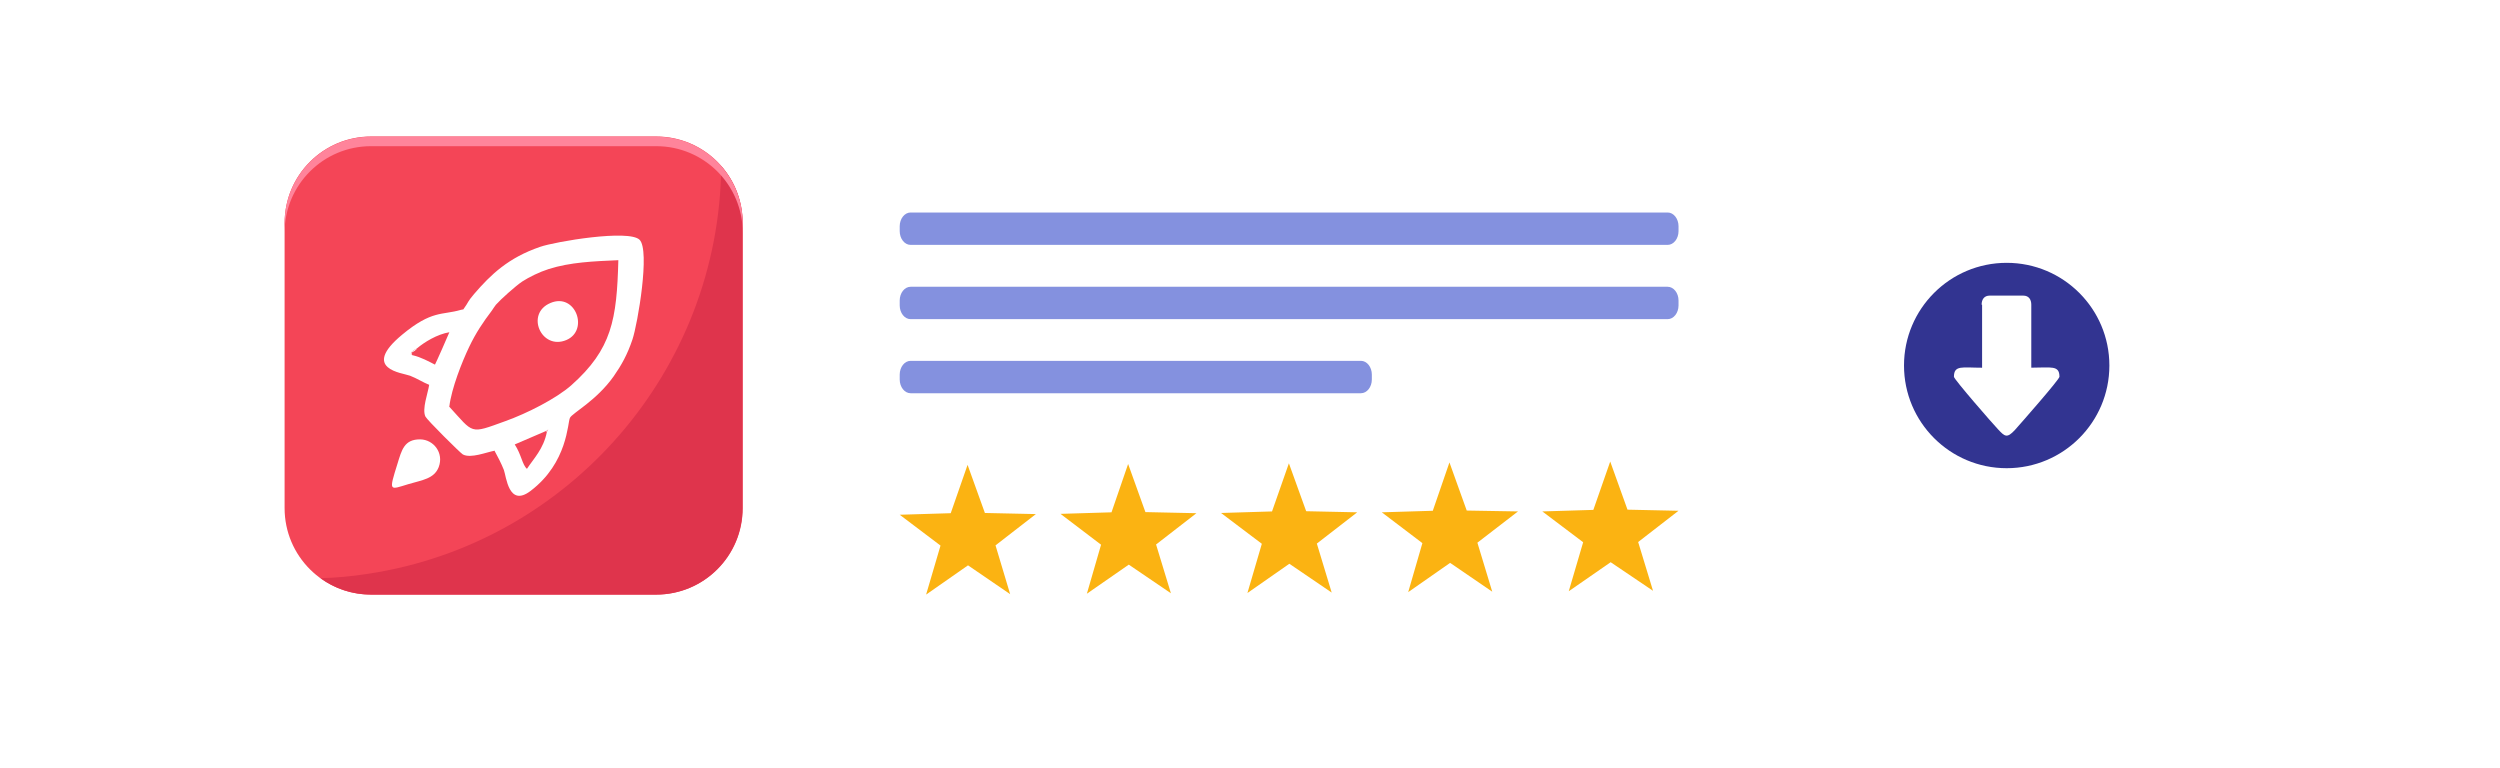 <?xml version="1.0" encoding="UTF-8"?> <svg xmlns="http://www.w3.org/2000/svg" xmlns:xlink="http://www.w3.org/1999/xlink" id="_Слой_2" viewBox="0 0 680 209"> <defs> <style>.cls-1{fill:#f44557;}.cls-2{fill:#ff849b;}.cls-3{fill:#8491df;}.cls-4{fill:#323491;}.cls-5{fill:#df344c;}.cls-6,.cls-7,.cls-8{fill-rule:evenodd;}.cls-6,.cls-8{fill:#fff;}.cls-7{fill:#fbb312;}.cls-8{filter:url(#drop-shadow-1);}</style> <filter id="drop-shadow-1" filterUnits="userSpaceOnUse"> <feOffset dx="5" dy="5"></feOffset> <feGaussianBlur result="blur" stdDeviation="5"></feGaussianBlur> <feFlood flood-color="#000" flood-opacity=".2"></feFlood> <feComposite in2="blur" operator="in"></feComposite> <feComposite in="SourceGraphic"></feComposite> </filter> </defs> <g id="Illustration"> <g id="_Слой_1-2"> <path class="cls-8" d="M32.65,10.03H637.75c12.06,0,21.89,9.83,21.89,21.89V166.97c0,12.06-9.83,21.89-21.89,21.89H32.65c-12.06,0-21.89-9.83-21.89-21.89V31.93c0-12.06,9.83-21.89,21.89-21.89Z"></path> <g id="_1876968283936"> <path class="cls-1" d="M178.5,161.73H100.93c-12.97,0-23.52-10.5-23.52-23.52V60.64c0-12.97,10.5-23.52,23.52-23.52h77.57c12.97,0,23.52,10.5,23.52,23.52v77.57c0,12.97-10.5,23.52-23.52,23.52Z"></path> <path class="cls-6" d="M148.46,117.21l.66-.36-.36,.6c-.9,4.64-3.62,7.3-5.43,10.07-1.27-1.09-1.51-3.86-3.32-6.63l8.56-3.68h-.12Zm-36.13-20.51l-.6-.36c.24-.54-.24-.24,.66-.97,.3-.24,.72-.42,1.09-.66,1.93-1.63,5.43-3.8,8.75-4.34-.24,.66-3.8,8.69-3.92,8.81-1.63-.84-3.86-2.05-5.97-2.53v.06Zm9.89,13.87c.6-4.95,3.44-12.12,5.37-16.16,1.87-3.92,3.8-6.76,6.21-9.95,.42-.6,.66-1.03,1.09-1.57,1.21-1.39,5.37-5.13,7.18-6.33,1.87-1.21,4.7-2.59,7.18-3.38,5.91-1.87,12.24-2.11,18.94-2.41-.42,16.16-1.75,24.19-12.79,34.02-4.1,3.62-12.06,7.66-17.97,9.77-9.83,3.56-8.44,3.44-15.32-4.04l.12,.06Zm12.24,11.94c.9,1.63,1.87,3.5,2.59,5.31,.66,1.75,1.27,10.25,7.24,5.73,10.19-7.72,10.07-18.64,10.74-19.9,.6-1.27,7.18-4.64,11.88-11.28,2.11-3.02,3.74-5.91,5.13-10.07s4.83-24.19,1.93-27.08-22.92,.48-27.08,1.93c-8.63,2.96-13.39,7.54-17.91,12.79-1.87,2.17-1.69,2.47-2.47,3.5-.84,1.15-.12,.54-1.15,.84-5.13,1.51-7.84,0-15.98,6.76-11.34,9.41,.12,10.37,2.17,11.16,1.87,.72,3.5,1.81,5.19,2.47-.36,2.35-1.99,6.57-1.03,8.63,.42,.9,9.53,9.95,10.19,10.31,2.17,1.15,6.33-.6,8.69-1.03l-.12-.06Z"></path> <path class="cls-6" d="M119.33,127.05c1.45-3.86-1.39-7.48-5.01-7.54-4.4-.06-5.07,2.96-6.21,6.63-2.41,7.72-2.23,7.12,2.96,5.55,3.86-1.15,7-1.45,8.26-4.64Z"></path> <path class="cls-6" d="M149.73,82.41c-6.94,2.9-2.47,12.97,4.34,10.07,6.21-2.65,2.47-12.97-4.34-10.07Z"></path> <path class="cls-6" d="M112.33,96.71c-.54-.36-.18-.36-.42-.78,.36-.18,.48-.24,.84-.48,.84-.66,.3-.24,.72-.72-.36,.24-.78,.42-1.09,.66-.9,.72-.42,.42-.66,.97l.6,.36Z"></path> <polygon class="cls-6" points="148.7 117.45 149.06 116.79 148.46 117.21 148.7 117.45"></polygon> <path class="cls-5" d="M178.5,161.73H100.93c-5.13,0-9.89-1.63-13.75-4.46,4.22-.12,8.38-.48,13.03-1.21,54.65-8.32,95.48-55.43,95.96-110.86,3.62,4.16,5.79,9.53,5.79,15.44v77.57c0,12.97-10.5,23.52-23.52,23.52h.06Z"></path> <path class="cls-2" d="M178.5,37.17H100.93c-12.97,0-23.52,10.5-23.52,23.52v2.59c0-12.97,10.5-23.52,23.52-23.52h77.57c12.97,0,23.52,10.5,23.52,23.52v-2.59c0-12.97-10.5-23.52-23.52-23.52Z"></path> </g> <g id="_1876968290848"> <g> <circle class="cls-4" cx="545.82" cy="99.42" r="27.93"></circle> <path class="cls-6" d="M539.13,82.89v17.13c-5.37,0-7.66-.78-7.66,2.47,0,.66,10.56,12.79,12,14.29,1.81,1.93,2.41,2.53,4.58,.18,1.51-1.69,12.12-13.75,12.12-14.48,0-3.2-2.23-2.47-7.66-2.47v-17.13c0-1.39-.66-2.47-2.17-2.47h-9.17c-1.45,0-2.17,1.03-2.17,2.47h.12Z"></path> </g> <g> <g> <path class="cls-3" d="M244.72,61.54v1.33c0,2.05,1.33,3.74,2.96,3.74h205.92c1.63,0,2.96-1.69,2.96-3.74v-1.33c0-2.05-1.33-3.74-2.96-3.74H247.68c-1.63,0-2.96,1.69-2.96,3.74h0Z"></path> <path class="cls-3" d="M247.68,86.81h205.92c1.63,0,2.96-1.69,2.96-3.74v-1.33c0-2.05-1.33-3.74-2.96-3.74H247.68c-1.63,0-2.96,1.69-2.96,3.74v1.33c0,2.05,1.33,3.74,2.96,3.74Z"></path> <path class="cls-3" d="M247.68,106.96h122.5c1.63,0,2.96-1.69,2.96-3.74v-1.33c0-2.05-1.33-3.74-2.96-3.74h-122.5c-1.63,0-2.96,1.69-2.96,3.74v1.33c0,2.05,1.33,3.74,2.96,3.74Z"></path> </g> <g> <polygon class="cls-7" points="263.18 126.44 267.89 139.53 281.76 139.83 270.78 148.34 274.76 161.61 263.3 153.77 251.9 161.73 255.82 148.4 244.72 140.01 258.6 139.59 263.18 126.44"></polygon> <polygon class="cls-7" points="306.85 126.2 311.55 139.29 325.43 139.59 314.45 148.1 318.49 161.37 307.03 153.58 295.63 161.49 299.49 148.16 288.45 139.77 302.33 139.35 306.85 126.2"></polygon> <polygon class="cls-7" points="350.58 126.02 355.28 139.05 369.16 139.35 358.18 147.85 362.22 161.18 350.7 153.34 339.3 161.3 343.22 147.91 332.12 139.53 345.99 139.11 350.58 126.02"></polygon> <polygon class="cls-7" points="394.25 125.78 398.95 138.87 412.89 139.11 401.85 147.61 405.89 160.94 394.43 153.1 383.03 161.06 386.89 147.73 375.85 139.35 389.72 138.93 394.25 125.78"></polygon> <polygon class="cls-7" points="437.98 125.54 442.68 138.63 456.55 138.93 445.58 147.43 449.62 160.7 438.1 152.92 426.7 160.82 430.62 147.49 419.52 139.11 433.39 138.69 437.98 125.54"></polygon> </g> </g> </g> </g> </g> </svg> 